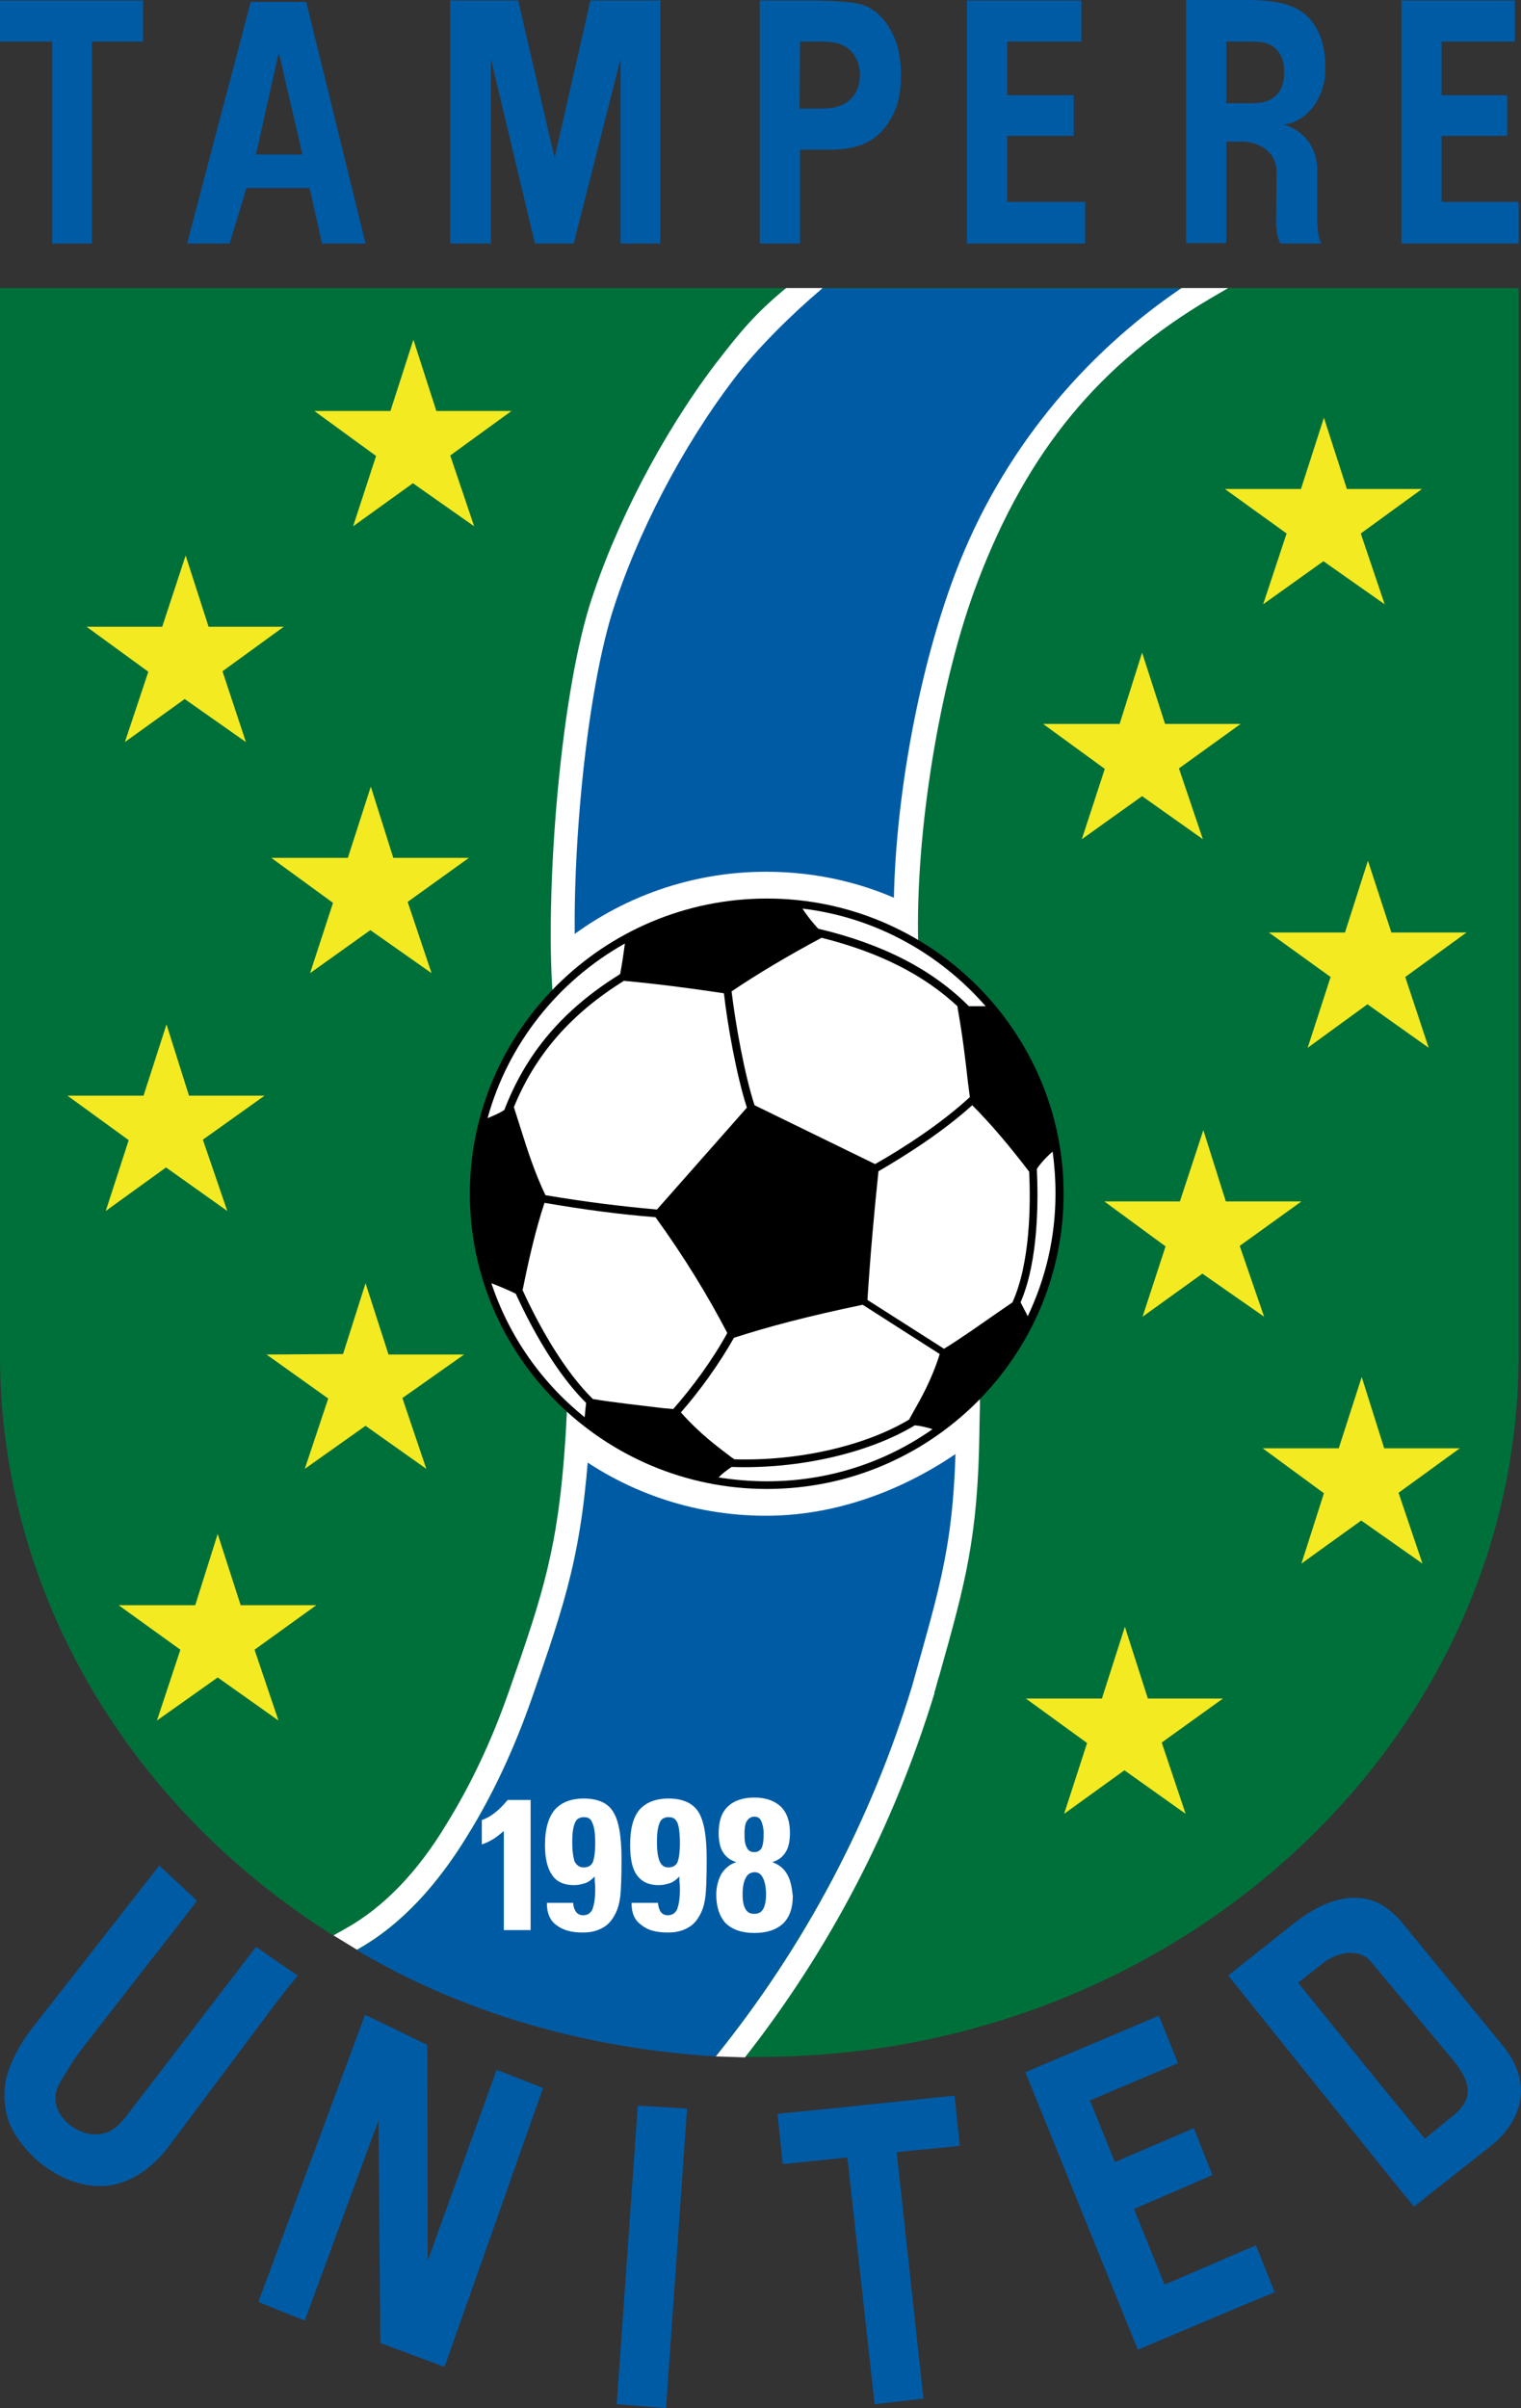 <svg xmlns="http://www.w3.org/2000/svg" xml:space="preserve" id="Layer_1" x="0" y="0" version="1.1" viewBox="0 0 317.89 503.3"><rect x="0" y="0" width="317.89" height="503.3" fill="#333333" stroke="none"/><style>.st1{fill:#005ba5}.st2{fill:#fff}.st3{fill:#f3ea22}</style><path d="m256.5 60.2-.2.1h-3.6l-1 .8-4.8-.4-.3-.3.2-.2h-75l-.2.2h-7.7l.2-.2H0v223c0 50.3 27.6 94.9 69.6 121.3l1.6-.8 4.4 3.2-1 .6c22 12.8 47.5 20.7 74.9 22.2l.7-.9 5.9.5-.5.6h3.2c87.3 0 158.6-65.9 158.6-146.8V60.2z" style="fill:#00703a"/><g id="g5"><path id="path7" d="M51.5 39.3h13.2l2.6 11.6h9.1L64 .4H52.4L39.1 50.9H48zm6.6-27.6.2-.6 4.9 21.2h-9.7z" class="st1"/><path id="polygon9" d="M10.9 50.9h8.3V8.7h10.7V.1H0v8.6h10.9z" class="st1"/><path id="path11" d="m62.2 412.9-4.1-2.8-4.6-3.2L28 440.2c-2.2 2.8-4 5.9-8 5.9-3.7.1-8.2-3.2-8.4-7.2-.2-2.4 1.4-4.3 2.6-6.4 2-3.4 4.9-6.7 6.1-8.4l20.9-26.8-7.9-7.4-25.8 33c-2.1 2.6-4 5.5-5.2 8.5-1.4 3.2-1.8 6.7-.9 10.6.8 3.3 3.2 6.6 6.2 9.4 3.9 3.4 8.8 5.6 13.6 5.5 5.7-.1 10.7-3.8 14-8.2L58 418.2z" class="st1"/><path id="path13" d="M256.3 29.6h3.4c.6 0 1.2.1 1.8.2 2.9.7 5.3 2.7 5.3 6.1l-.1 10.4c0 1.8.3 3.4.9 4.6h8.7c-.9-.8-1-3.9-1-6.1v-9.5c-.1-4.2-2.4-7.8-7-9.3 4.1-.3 8.7-4.7 8.7-11.8 0-5.1-1.5-8.7-3.9-10.9C270.4.8 266.5.1 261.5 0h-13.6v50.8h8.4zm0-20.9h5.2c2.3 0 4.4.2 5.9 2.4.7 1 1 2.3 1 3.9 0 1.7-.3 3.1-1 4.1-1.4 2.1-3.6 2.5-5.9 2.5h-5.2z" class="st1"/><path id="polygon15" d="M317.4 42.2h-16.1V28.4H315v-8.5h-13.7V8.7h15.3V.1h-23.7v50.8h24.5z" class="st1"/><path id="polygon17" d="M226.8 42.2h-16.3V28.4h13.9v-8.5h-13.9V8.7H226V.1h-23.9v50.8h24.7z" class="st1"/><path id="polygon19" d="m199.5 438-26 2.7-11 1.1 1.1 10.5 9.9-1 3.6-.4 5.7 51.6 10.2-1.2-5.6-51.5 13.2-1.3z" class="st1"/><path id="polygon21" d="m261.5 469.7-18.1 7.8-6.4-15.8 16.4-7.1-3.9-9.8-16.5 7.1-5.2-12.9 18.4-7.8-4-9.9-27.9 11.8 23.5 58 23.7-10 4.9-2-3.9-9.8z" class="st1"/><path id="path23" d="M314.2 427.7 293 401.8c-1.2-1.5-2.6-2.6-3.9-3.5-5.5-3.3-12.1-1.4-18.3 3.4l-9.2 7.3-4.9 3.9 4.9 6.1 27.5 34.3 6.4 7.9 16.1-12.7c5.1-4 9.8-11.9 2.6-20.8m-11 14.9-5.4 4.4-8.8-10.7-17.7-21.9 5.1-4c3.2-2.6 7.8-3.2 10.1-.4l2.6 3.1 14.7 17.6c4.1 5.1 4 8.3-.6 11.9" class="st1"/><path id="polygon25" d="m128.9 502.5 10.3.8 4.4-62.6-10.3-.6z" class="st1"/><path id="polygon27" d="M129.7 50.9h8.3V.1h-14.6L115.9 33 108.3.1H94.1v50.8h8.5V12.3l9.2 38.6h8.1l9.8-38.6z" class="st1"/><path id="polygon29" d="m89.4 472.5-.1-45.1-13-6.3-18.2 49-4.1 11 4.1 1.7 5.6 2.2 15.4-41.8.4 46.5 13.4 5 20.6-58.3-9.7-3.8z" class="st1"/><path id="path31" d="M167.2 31.3h6.3c5.6-.1 9.9-1.4 12.8-6.7 1.4-2.5 2-5.1 2-8.8 0-4.1-.8-7.3-2.4-9.9-1.5-2.6-3.6-4.3-6-5-1.1-.3-3.3-.6-6.4-.7-1.1 0-2.2-.1-3.5-.1h-11.2v50.8h8.4zm0-22.6h4.3c.7 0 1.4 0 2 .1 2 .2 3.7.8 5.1 2.8 1.5 2.4 1.5 5.7.1 8-1.4 2.1-3.2 2.7-5.2 3-.9.1-1.7.1-2.6.1h-3.8z" class="st1"/></g><path id="path40_3_" d="M149.5 429.8c-27.4-1.7-53-9.2-74.9-22.2 9.5-5.3 17-13.9 23-23.7 5.6-9 10-18.7 13.5-28.7 7.2-20.6 10.6-30.8 12.1-54.5l76.6-1.5c-.3 23.2-3.1 31.6-9.2 53.4-8.7 27.7-22.3 53.9-41.1 77.2" class="st1"/><path d="m199.6 294.1-76.6.8-4.5-.2-.3 5.6c-1.5 22.9-4.5 32.3-11.8 53.1-3.7 10.6-8 19.6-13 27.7-6.1 10.2-13.3 17.6-21.2 22l-2.5 1.4 4.9 3c9.5-5.3 17-13.9 23-23.7 5.6-9 10-18.7 13.5-28.7 7.2-20.6 10.6-30.8 12.1-54.5l76.6-1.5c-.3 23.2-3.1 31.6-9.2 53.4-8.5 27.8-22.2 54-41 77.3l6.1.2c17.8-22.7 31.1-48.3 39.6-76.1v-.2c.4-1.3.7-2.6 1.1-3.8 5.3-18.9 8-28.4 8.3-50.8v-.5l.1-4.6v-1.5zM74.5 407.6" class="st2"/><path d="M246.9 60.7v-.4h-75l-.1.1h-4c-6.2 5.1-11.3 10.4-16.5 17.4-11.5 15.2-20.9 33.7-25.9 49.8-6.4 20.8-9 57.9-7.6 77.2.1-.8 71.3-8.9 71.3-9.7-.6-21.1 3.9-51.2 12.7-74.3 9.4-24.6 23.4-44.6 49-59.9h-3.9z" class="st1"/><path d="M246.8 60.3c-20.3 13.8-37.5 34.1-47.1 59.4-8.1 21.3-13.2 50.4-12.9 73.2-5.2.9-20.9 2.8-33.9 4.4-8.7 1.1-17.7 2.2-24.3 3.1-3.6.5-6.2.8-8 1.1-.1 0-.2 0-.3.1-1-20.4 1.9-54.7 7.6-73.4 5.1-16.4 14.6-34.7 25.5-49 4.8-6.4 12.4-13.8 18.2-18.7l.1-.1s.1 0 .1-.1l.1-.1h-7.6c-6.4 5.3-9.4 8.9-14.8 15.9-11.2 14.8-21 33.7-26.3 50.5-6.4 20.9-9.2 60.6-7.7 81l5-2.9c-.1 1.1-.9 1.9-1.6 2.1 1.8-.5 20-2.8 34.6-4.6 8.9-1.1 18-2.2 24.8-3.1 3.7-.5 6.4-.9 8.3-1.2 3.4-.5 5.3 1.5 5.3-.8-.6-22.5 4.3-54.3 12.5-75.7 10.4-27.2 25.4-45.4 48.7-59.1l3.6-2.1H247" class="st2"/><g id="g69"><path id="path71" d="M103.4 378.9q-1.35 1.05-2.7 1.5v5.1c.6-.2 1.3-.5 2-.9.8-.4 1.6-1.1 2.6-1.9v20.7h5.6v-27.2h-4.8q-1.35 1.65-2.7 2.7" class="st2"/><path id="path73" d="M122 375.9c-2.8 0-4.8.9-6.1 2.4-1.3 1.6-2 4-2 7.3q0 4.2 1.5 6.3c.9 1.4 2.5 2.1 4.5 2.1.7 0 1.4-.1 2-.3.2 0 .3-.1.4-.1.8-.3 1.4-.8 2-1.4v1.1c.1.4.1 1 .1 1.7 0 2-.3 3.3-.6 4.1-.4.8-1 1.2-2 1.2-.6 0-1.1-.3-1.4-.7s-.6-1.1-.6-1.9h-5.5v.1c0 2 .6 3.5 1.9 4.5 1.4 1.1 3.2 1.6 5.5 1.6h.2q2.25 0 3.9-.9c1.2-.6 2-1.5 2.7-2.8.5-.9.9-2.1 1.1-3.6.2-1.4.3-4.2.3-8 0-4.9-.6-8.2-1.8-10-1.1-1.8-3.2-2.7-6.1-2.7m1.9 13.3c-.3.7-1 1.1-1.9 1.1s-1.4-.4-1.9-1.2c-.3-.9-.5-2.2-.5-4.1 0-2 .2-3.2.6-4.1.3-.7.9-1.1 1.8-1.1h.1c.8 0 1.4.3 1.7 1.2q.6 1.2.6 4.2c0 1.9-.2 3.2-.5 4" class="st2"/><path id="path75" d="M164.5 391.7c-.7-1.2-1.7-2-3.1-2.5 1.3-.4 2.2-1.1 2.8-2.1.6-.9.9-2.3.9-4 0-2.4-.6-4.2-1.9-5.5-1.3-1.2-3.1-1.9-5.5-1.9h-.1c-2.4 0-4.3.7-5.5 1.9-1.3 1.2-1.9 3.1-1.9 5.5 0 1.7.3 3.1.9 4 .6 1 1.5 1.7 2.8 2.1-1.3.4-2.3 1.2-3.1 2.4-.7 1.3-1.1 2.7-1.1 4.4 0 2.6.7 4.6 2 6 1.4 1.3 3.3 2 6 2 2.6 0 4.6-.7 6-2 1.3-1.3 2-3.2 2-5.7-.2-1.9-.5-3.4-1.2-4.6m-8.4-11.1q.6-.9 1.5-.9h.1c.7 0 1.1.3 1.4.9.3.7.5 1.5.5 2.6 0 1.4-.1 2.3-.4 3-.3.6-.9.9-1.5.9h-.1q-1.05 0-1.5-.9c-.45-.9-.5-1.6-.5-3 0-1 .1-2 .5-2.6m3.4 18.4c-.4.7-1 1-1.8 1h-.1c-.8 0-1.4-.3-1.8-1q-.6-1.05-.6-3c0-1.5.2-2.6.6-3.4.4-.9 1-1.2 1.8-1.3h.1c.8 0 1.4.4 1.8 1.3.4.8.6 2 .6 3.4 0 1.2-.2 2.3-.6 3" class="st2"/><path id="path77" d="M139.7 375.9c-2.8 0-4.8.9-6.1 2.4-1.3 1.6-1.9 4-1.9 7.3 0 2.8.4 4.9 1.4 6.3s2.5 2.1 4.5 2.1c.7 0 1.4-.1 2-.3.2 0 .3-.1.4-.1.8-.3 1.4-.8 2-1.4v1.1c.1.4.1 1 .1 1.7 0 2-.3 3.3-.6 4.1-.4.8-1 1.2-2 1.2-.6 0-1.1-.3-1.4-.7s-.5-1.1-.6-1.9H132v.1c0 2 .6 3.5 2 4.5 1.3 1.1 3.1 1.6 5.5 1.6h.2q2.25 0 3.9-.9c1.2-.6 2-1.5 2.7-2.8.5-.9.9-2.1 1.1-3.6.2-1.4.3-4.2.3-8 0-4.9-.6-8.2-1.8-10s-3.3-2.7-6.2-2.7m1.9 13.3c-.3.7-1 1.1-1.9 1.1s-1.4-.4-1.8-1.2c-.4-.9-.6-2.2-.6-4.1 0-2 .2-3.2.6-4.1.3-.7.9-1.1 1.8-1.1h.1c.8 0 1.4.3 1.8 1.2.3.8.5 2.2.5 4.2 0 1.9-.2 3.2-.5 4" class="st2"/></g><g id="g79"><path id="polygon81" d="m38.8 116.1 4.8 14.9h15.7l-12.8 9.3 4.9 14.8-12.8-9-12.5 9 4.9-14.7-12.9-9.4h15.8z" class="st3"/><path id="polygon81_1_" d="m86.4 71 4.8 14.9h15.7l-12.8 9.3 5 14.8-12.8-9-12.5 9 4.8-14.7-12.9-9.4h15.9z" class="st3"/><path id="polygon83" d="m77.5 164.4 4.7 14.9H98l-12.8 9.2 5 14.9-12.8-9-12.6 9 4.8-14.7-12.9-9.4h16z" class="st3"/><path id="polygon85" d="m34.8 214.1 4.7 14.9h15.8l-12.9 9.2 5.1 14.9-12.8-9.1-12.6 9.1 4.8-14.8-12.8-9.3H30z" class="st3"/><path id="polygon87" d="m76.4 268.2 4.8 14.9H97l-12.9 9.1 5 14.8-12.7-9-12.7 9 4.9-14.7-12.9-9.2 16-.1z" class="st3"/><path id="polygon89" d="m276.7 87.3 4.8 14.9h15.7l-12.8 9.3 5 14.8-12.8-9-12.6 9 4.9-14.8-12.9-9.3h15.9z" class="st3"/><path id="polygon91" d="m238.7 136.4 4.8 14.9h15.8l-12.9 9.3 5 14.8-12.7-9-12.6 9 4.8-14.7-12.9-9.4h16z" class="st3"/><path id="polygon93" d="m285.9 179.9 4.9 15h15.7l-12.8 9.3 4.9 14.8-12.8-9.1-12.5 9.1 4.8-14.8-12.9-9.3h15.9z" class="st3"/><path id="polygon95" d="m251.5 236.2 4.7 14.9H272l-12.9 9.3 5.1 14.8-12.9-9-12.5 9 4.8-14.7-12.8-9.4h15.8z" class="st3"/><path id="polygon97" d="m284.6 287.8 4.7 14.9h15.8l-12.8 9.3 5 14.8-12.8-9-12.5 9 4.7-14.7-12.8-9.4h15.9z" class="st3"/><path id="polygon99" d="m45.5 320.6 4.8 14.9h15.8l-12.9 9.3 5 14.8-12.7-9-12.7 9 4.9-14.8-12.9-9.3h16z" class="st3"/><path id="polygon101" d="m235.1 340 4.8 15h15.7l-12.8 9.2 5 14.9L235 370l-12.6 9.1 4.8-14.8-12.8-9.3h15.9z" class="st3"/></g><path id="path103_1_" d="M191.2 193.3c-2-1.3 1.3-2.9-.8-4-9.1-4.6-19.4-7.1-30.3-7.1-16.6 0-31.9 6-43.7 15.9-2 1.7 1 3.3-.7 5.2m2.4 97.3c1.1 1-.8 1.1.4 2 11.5 8.9 25.9 14.2 41.6 14.2 16.7 0 32.2-6.9 44-16.1.7-.5.5-6.8.6-7.5" class="st2"/><path id="path103_3_" d="M160.3 187.8c-34.2 0-62.1 27.7-62.1 61.7s27.9 61.7 62.1 61.7 62-27.7 62-61.7-27.9-61.7-62-61.7"/><path id="path122" d="M153.4 279.6c-3.1 5.5-7.3 11.3-11.1 15.6 4 4.5 7.7 7.2 10.6 9.4l.6.4c13.4.4 27.3-2.8 36.5-8.3l.6-1.1c1.7-3 4.1-7.1 5.8-12.6l-16.1-10.3c-11.5 2.4-19.8 4.6-26.9 6.9" class="st2"/><path id="path141" d="M129.6 203.6c.4-2 .7-4.1 1-6.4-13.9 7.8-24.4 20.9-28.7 36.5 1.2-.5 2.4-1 3.5-1.7 4.6-12 12.4-21.1 24.2-28.4" class="st2"/><path id="path160" d="M152.9 306.6c-1 .7-2 1.4-2.7 2.2 3.3.5 6.6.8 10.1.8 12.9 0 24.8-4 34.6-10.9-1.3-.4-2.5-.7-3.7-.8-9.6 5.8-24.3 9.2-38.3 8.7" class="st2"/><path id="path179" d="M107.8 270.4c-1.6-.8-3.3-1.5-5.1-2.2a60.23 60.23 0 0 0 19.5 28l.1-1.1.2-1.9c-5.8-5.7-11-14.7-14.7-22.8" class="st2"/><path id="path198" d="M156.1 231.5c-2.2-6.8-4.1-17.6-4.8-23.9-7.3-1.1-14.3-2-20.9-2.6-11.1 6.9-18.5 15.4-23 26.4l1.4 4.4c1.5 4.8 3 9.4 5.2 14 8.3 1.4 15.5 2.3 23.3 3z" class="st2"/><path id="path217" d="M137 254.4c-7.7-.6-15-1.6-23.2-3-1.9 5.7-3.4 12.4-4.5 17.9l-.1.3c3.7 8.1 8.9 17.1 14.7 22.8 4.8.8 9.8 1.3 14.6 1.9l2.2.2c3.8-4.3 8.2-10.2 11.3-15.9-4-7.7-9-15.9-15-24.2" class="st2"/><path id="path236" d="M220 240.7q-1.95 1.65-3.3 3.6c.3 6.4.4 19.1-3.4 27.9l1.2 2.3.3.6c3.7-7.8 5.8-16.4 5.8-25.6 0-3-.2-5.9-.6-8.8" class="st2"/><path id="path255" d="M215.1 244.9c-4.2-5.5-8.1-10.1-11.9-13.9-6.2 5.6-13.9 10.5-19.6 13.8-.9 8.6-1.7 17.4-2.3 26.9l16 10.2c3.4-2.1 6.8-4.5 10.1-6.8l4.2-2.9c3.8-8.4 3.8-20.8 3.5-27.3" class="st2"/><path id="path274" d="M202.5 210.3h3.5c-9.6-11-23.1-18.6-38.3-20.4q1.5 2.25 3.3 4.2c13.5 3.2 23.8 8.5 31.5 16.2" class="st2"/><path id="path293" d="M182.9 243.3c5.8-3.3 13.6-8.3 19.8-14l-.4-3.1c-.6-5.3-1.1-9.5-2.1-15.2l-.1-.7c-7.1-6.6-16.4-11.3-28.4-14.3-7.1 3.8-13.3 7.5-18.8 11.2.8 6.7 2.7 17.4 4.8 23.8z" class="st2"/></svg>
